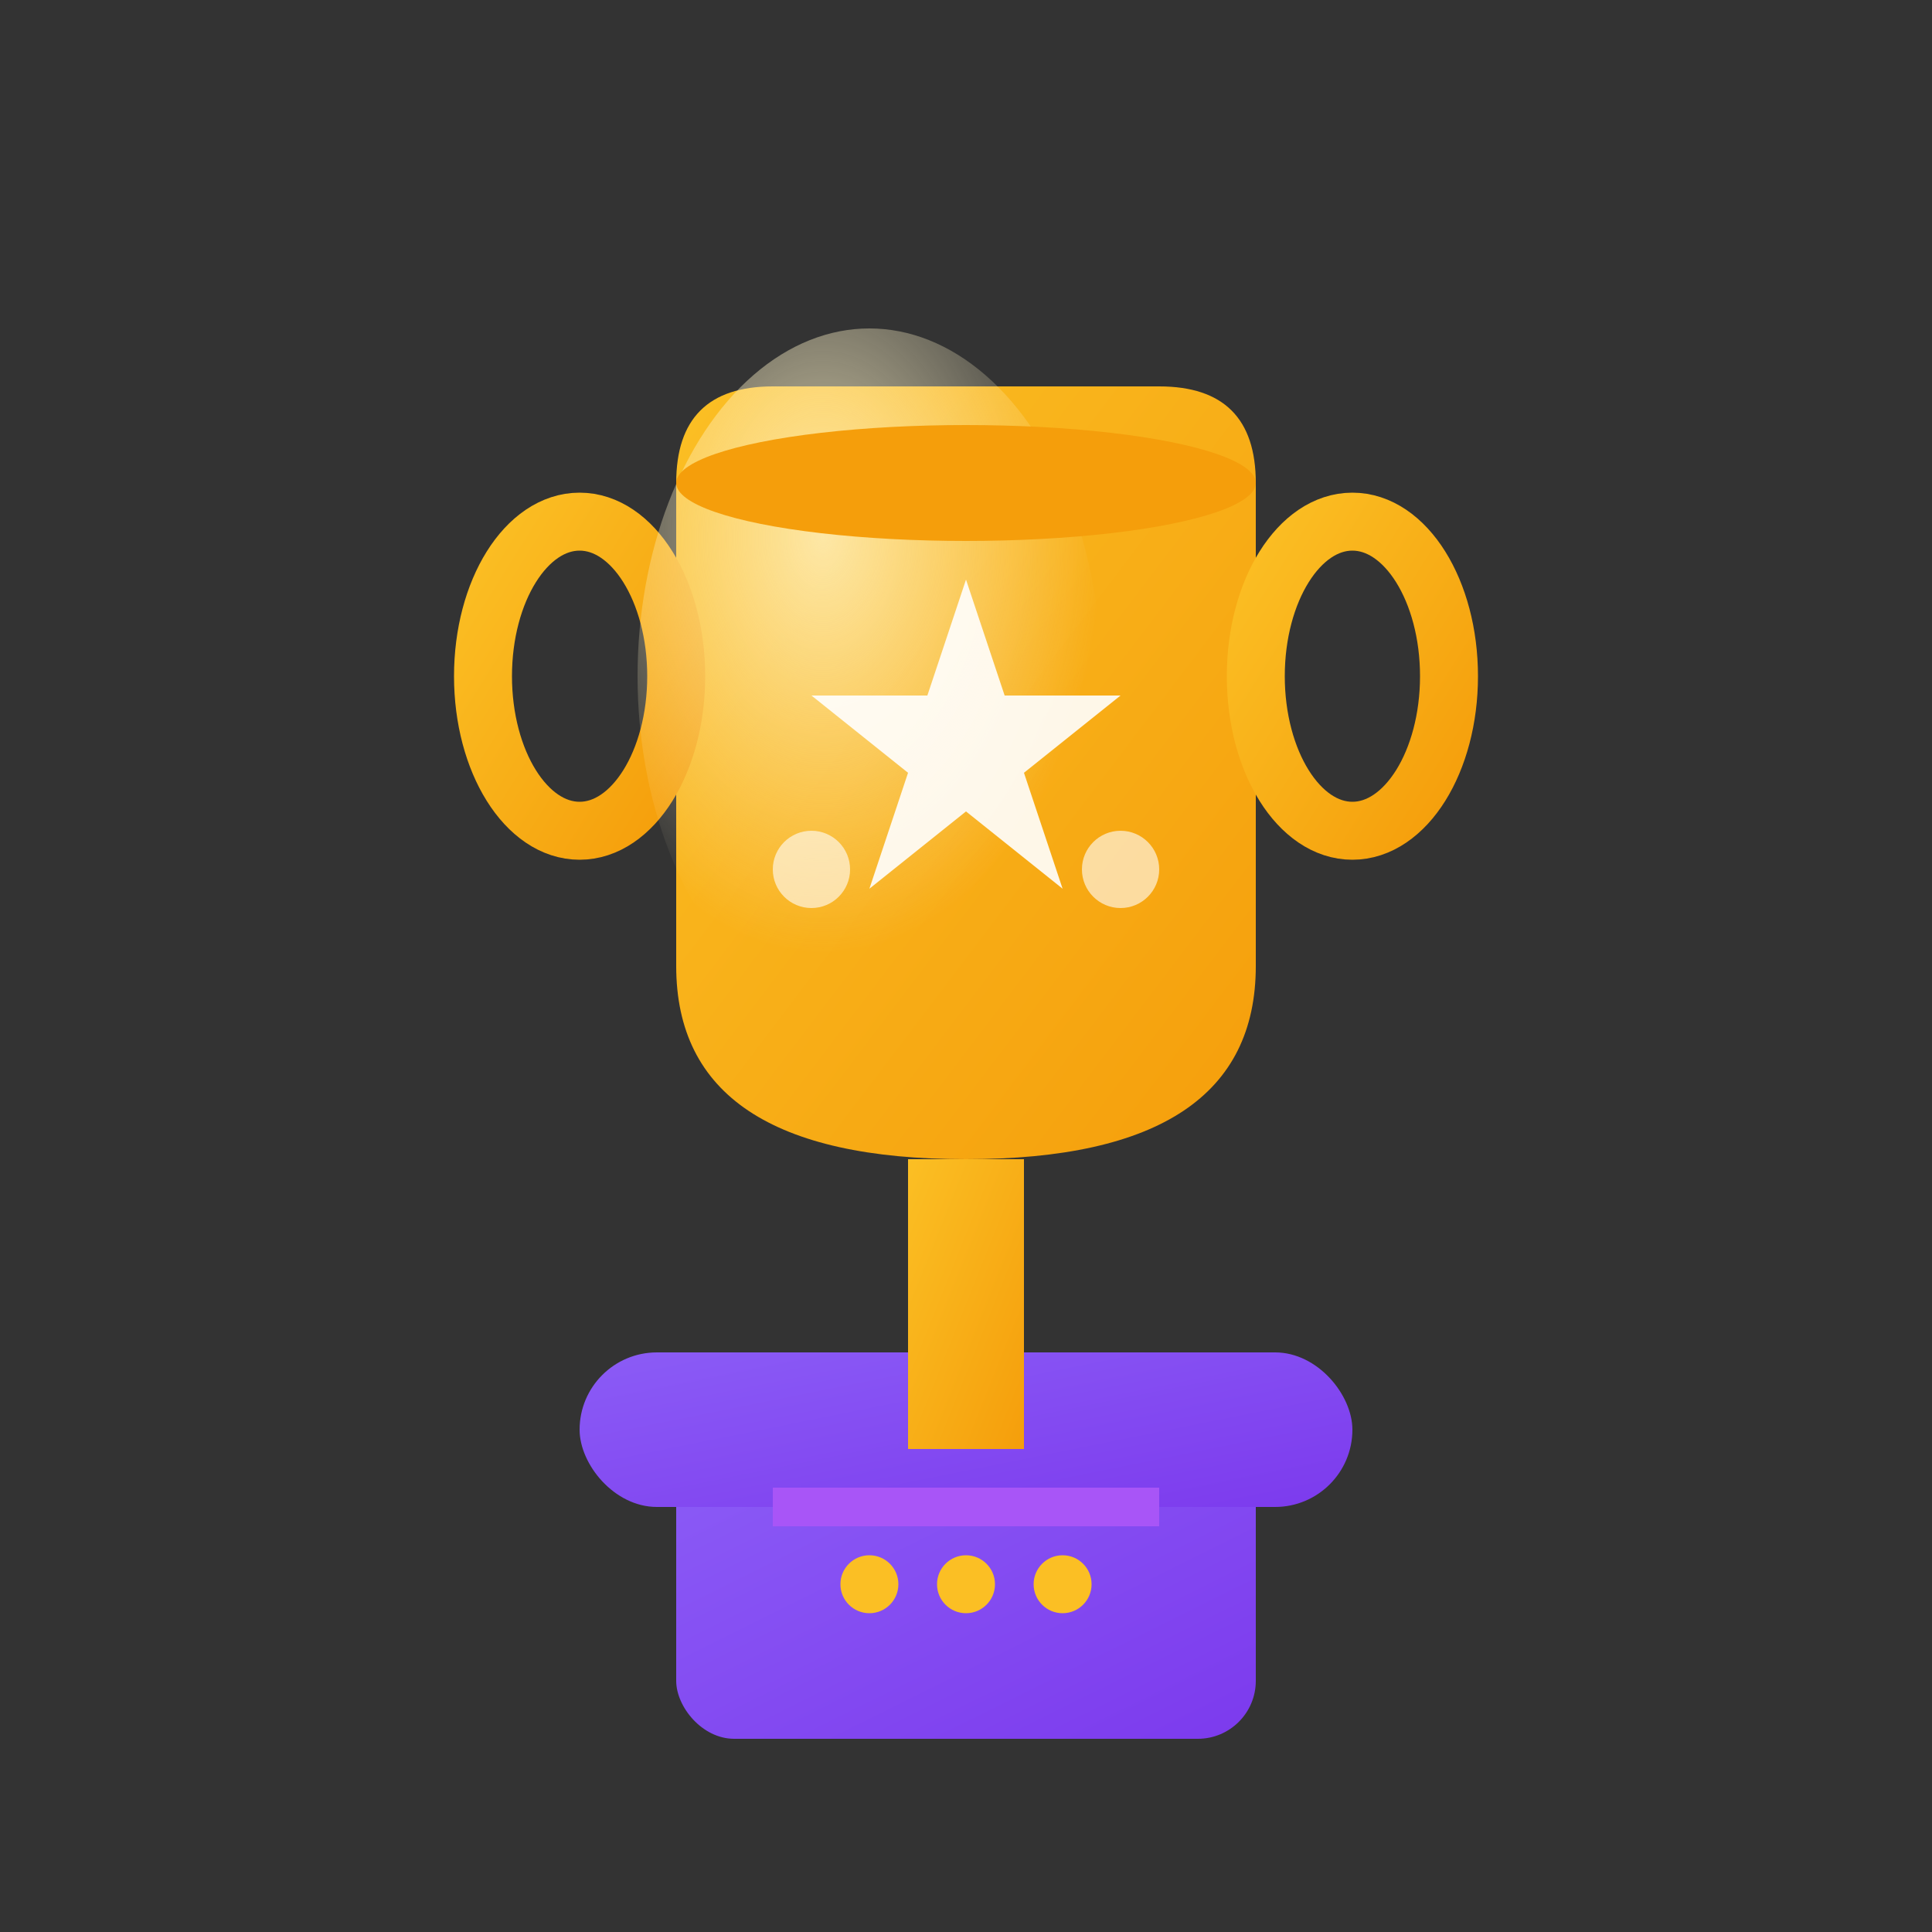 <svg xmlns="http://www.w3.org/2000/svg" viewBox="0 0 100 100" width="100" height="100">
  <rect x="0" y="0" width="100" height="100" fill="#333333" stroke="none"/>
  <defs>
    <linearGradient id="trophyGradient" x1="0%" y1="0%" x2="100%" y2="100%">
      <stop offset="0%" style="stop-color:#FBBF24;stop-opacity:1" />
      <stop offset="100%" style="stop-color:#F59E0B;stop-opacity:1" />
    </linearGradient>
    <linearGradient id="baseGradient" x1="0%" y1="0%" x2="100%" y2="100%">
      <stop offset="0%" style="stop-color:#8B5CF6;stop-opacity:1" />
      <stop offset="100%" style="stop-color:#7C3AED;stop-opacity:1" />
    </linearGradient>
    <radialGradient id="shine" cx="40%" cy="30%" r="60%">
      <stop offset="0%" style="stop-color:#FEF3C7;stop-opacity:0.8" />
      <stop offset="100%" style="stop-color:#FEF3C7;stop-opacity:0" />
    </radialGradient>
  </defs>
  
  <!-- Trophy base -->
  <rect x="35" y="75" width="30" height="15" rx="3" fill="url(#baseGradient)"/>
  <rect x="30" y="70" width="40" height="8" rx="4" fill="url(#baseGradient)"/>
  
  <!-- Trophy stem -->
  <rect x="47" y="60" width="6" height="15" fill="url(#trophyGradient)"/>
  
  <!-- Main trophy cup -->
  <path d="M35 25 Q35 20 40 20 L60 20 Q65 20 65 25 L65 50 Q65 60 50 60 Q35 60 35 50 Z" fill="url(#trophyGradient)"/>
  
  <!-- Trophy handles -->
  <ellipse cx="30" cy="35" rx="5" ry="8" fill="none" stroke="url(#trophyGradient)" stroke-width="3"/>
  <ellipse cx="70" cy="35" rx="5" ry="8" fill="none" stroke="url(#trophyGradient)" stroke-width="3"/>
  
  <!-- Trophy shine effect -->
  <ellipse cx="45" cy="35" rx="12" ry="18" fill="url(#shine)"/>
  
  <!-- Star on trophy -->
  <path d="M50 30 L52 36 L58 36 L53 40 L55 46 L50 42 L45 46 L47 40 L42 36 L48 36 Z" fill="#FFFFFF" opacity="0.9"/>
  
  <!-- Trophy rim -->
  <ellipse cx="50" cy="25" rx="15" ry="3" fill="#F59E0B"/>
  
  <!-- Decorative elements -->
  <circle cx="42" cy="45" r="2" fill="#FFFFFF" opacity="0.6"/>
  <circle cx="58" cy="45" r="2" fill="#FFFFFF" opacity="0.6"/>
  
  <!-- Base decoration -->
  <rect x="40" y="77" width="20" height="2" fill="#A855F7"/>
  <circle cx="45" cy="82" r="1.5" fill="#FBBF24"/>
  <circle cx="50" cy="82" r="1.5" fill="#FBBF24"/>
  <circle cx="55" cy="82" r="1.5" fill="#FBBF24"/>
</svg>
